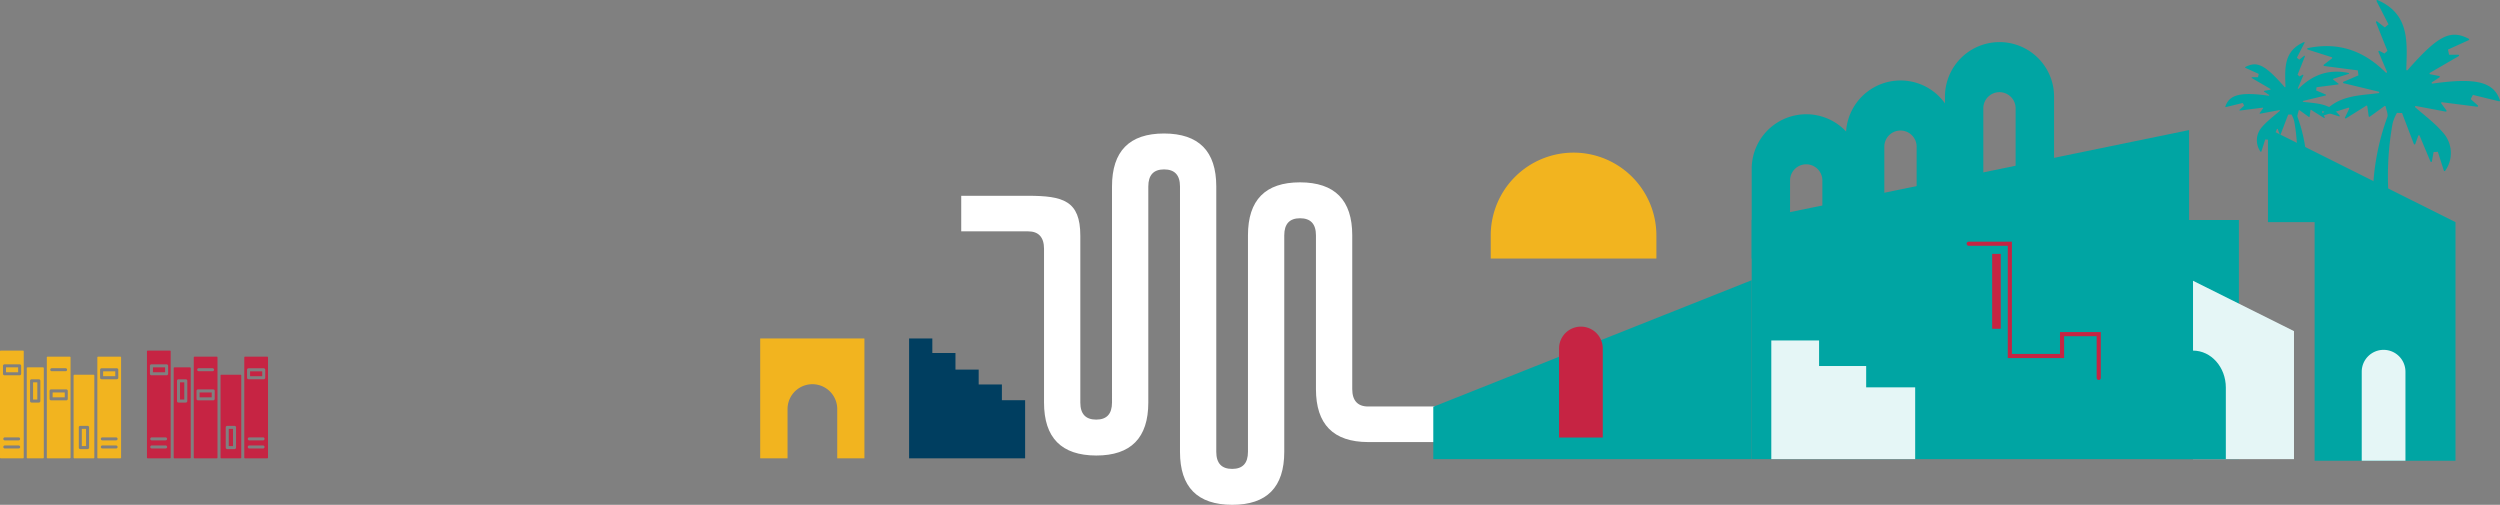<?xml version="1.0" encoding="UTF-8"?> <svg xmlns="http://www.w3.org/2000/svg" width="1276" height="257.659" viewBox="0 0 1276 257.659"><rect x="0" y="0" width="1276" height="257.659" fill="#808080" stroke="none"/><path id="Path_8" data-name="Path 8" d="M207.694,143.316c-5.412,0-8.118-3.08-8.118-8.884V55.946q0-26.974-26.644-27.04-26.582,0-26.581,27.04V166.459q0,8.707-8.055,8.708-8.113,0-8.118-8.708V31.015q0-26.974-26.644-27.04-26.573,0-26.578,27.04V141.3q0,8.707-8.052,8.708-8.118,0-8.118-8.708V56.156c0-17.983-8.881-20.346-26.644-20.393H0V53.919H34.145c5.409,0,8.114,3.08,8.114,8.884V141.3q0,26.974,26.647,27.04,26.578,0,26.581-27.04V31.015q0-8.712,8.048-8.712,8.122,0,8.121,8.712V166.459q0,26.974,26.641,27.04,26.582,0,26.581-27.04V55.946q0-8.707,8.055-8.708,8.113,0,8.118,8.708v78.486q0,26.974,26.644,27.04H241.84V143.316Z" transform="translate(490.61 64.16)" fill="#fff"></path><g id="Group_909" data-name="Group 909" transform="translate(238.07 -190.564)"><g id="Group_693" data-name="Group 693" transform="translate(655.999 212.056)"><path id="Path_1356" data-name="Path 1356" d="M15263.219,227.844v45.9h25.438V395.791h-248.665V273.745Z" transform="translate(-15039.991 -182.952)" fill="#00a5a3"></path><path id="Path_1352" data-name="Path 1352" d="M15362.957-520.993v-65.332l-51.534-25.7v91.032Z" transform="translate(-15086.175 733.832)" fill="#e5f6f6"></path><path id="Path_1353" data-name="Path 1353" d="M15196.959-612.025v91.318h-162.52v-26.72Z" transform="translate(-15196.958 733.546)" fill="#00a5a3"></path><path id="Path_1351" data-name="Path 1351" d="M380.429,373.259V336.769c0-10.433-7.5-18.891-16.749-18.891h0c-9.251,0-16.749,8.458-16.749,18.891v36.491" transform="translate(-138.431 -160.421)" fill="#00a5a3"></path><path id="Path_1354" data-name="Path 1354" d="M15037.7-571.077h24.384v13.043h24.032v10.887h25.016v36.63H15037.7Z" transform="translate(-15027.696 723.356)" fill="#e5f6f6"></path><path id="Path_1355" data-name="Path 1355" d="M15220.042-774.09l95.72,47.835v121.787h-71.908V-726.255h-23.812Z" transform="translate(-14956.541 818.145)" fill="#00a5a3"></path><path id="Path_1318" data-name="Path 1318" d="M369.245,374.482V329.035a11.157,11.157,0,0,0-11.157-11.157h0a11.157,11.157,0,0,0-11.157,11.157v45.447" transform="translate(-35.57 -160.806)" fill="#e5f6f6"></path><path id="Path_1357" data-name="Path 1357" d="M369.245,374.482V329.035a11.157,11.157,0,0,0-11.157-11.157h0a11.157,11.157,0,0,0-11.157,11.157v45.447" transform="translate(-445.263 -172.656)" fill="#c62443"></path><path id="Exclusion_1" data-name="Exclusion 1" d="M55.685,73.649H0V27.842A27.85,27.85,0,0,1,53.5,17a27.668,27.668,0,0,1,2.188,10.838V73.648Zm-27.864-48.1a8.255,8.255,0,0,0-8.246,8.246V73.417H36.067V33.792A8.255,8.255,0,0,0,27.821,25.547Z" transform="translate(48.116 19.584)" fill="#00a5a3" stroke="rgba(0,0,0,0)" stroke-miterlimit="10" stroke-width="1"></path><path id="Exclusion_3" data-name="Exclusion 3" d="M55.685,73.649H0V27.842A27.85,27.85,0,0,1,53.5,17a27.668,27.668,0,0,1,2.188,10.838V73.648Zm-27.864-48.1a8.255,8.255,0,0,0-8.246,8.246V73.417H36.067V33.792A8.255,8.255,0,0,0,27.821,25.547Z" transform="translate(0 36.824)" fill="#00a5a3" stroke="rgba(0,0,0,0)" stroke-miterlimit="10" stroke-width="1"></path><path id="Exclusion_2" data-name="Exclusion 2" d="M55.685,73.649H0V27.842A27.85,27.85,0,0,1,53.5,17a27.668,27.668,0,0,1,2.188,10.838V73.648Zm-27.864-48.1a8.255,8.255,0,0,0-8.246,8.246V73.417H36.067V33.792A8.255,8.255,0,0,0,27.821,25.547Z" transform="translate(98.636 0)" fill="#00a5a3" stroke="rgba(0,0,0,0)" stroke-miterlimit="10" stroke-width="1"></path><path id="Rectangle_394" data-name="Rectangle 394" d="M42.278,0h0A42.278,42.278,0,0,1,84.557,42.278V54.052a0,0,0,0,1,0,0H0a0,0,0,0,1,0,0V42.278A42.278,42.278,0,0,1,42.278,0Z" transform="translate(-133.204 56.409)" fill="#f2b41f"></path></g><g id="Group_657" data-name="Group 657" transform="translate(939.546 190.564)"><path id="Path_1310" data-name="Path 1310" d="M112.864,347.693c3.291-2.069,6.513-4.091,10.239-6.429a.392.392,0,0,1,.591.277c.293,2.15.471,3.5.678,5.04a.383.383,0,0,0,.6.258l7.458-5.394a.388.388,0,0,1,.605.227c.5,2.237,1.352,4.053.86,5.379-7.1,19.487-8.888,39.413-6.342,59.75a.388.388,0,0,0,.384.339h8.834a.378.378,0,0,0,.371-.451,150.9,150.9,0,0,1-.535-56.481,22.7,22.7,0,0,1,2.2-5.309l2.606.092c1.981,5.209,3.977,10.428,6.03,15.8a.384.384,0,0,0,.719,0c.4-1.132.843-2.351,1.512-4.205a.386.386,0,0,1,.718-.009c2.093,5,3.809,9.077,5.523,13.176a.383.383,0,0,0,.729-.079q.437-2.393.875-4.778l2.158-.133c1.053,3.3,2.1,6.562,3.072,9.6a.385.385,0,0,0,.679.1,15.587,15.587,0,0,0-.777-19.1c-4.191-5.021-9.608-9.022-14.5-13.293a.383.383,0,0,1,.319-.666l15.213,2.855a.386.386,0,0,0,.388-.6c-.8-1.1-1.51-2.055-2.634-3.582a.386.386,0,0,1,.366-.606c6.384.816,11.923,1.53,17.968,2.294a.385.385,0,0,0,.305-.668c-1.33-1.179-2.5-2.218-3.628-3.222.607-1.151.523-.992,1.131-2.143,4.532,1.113,9.034,2.211,13.353,3.268a.39.39,0,0,0,.454-.505c-3.208-9.366-11.947-11.705-34.427-8.534a.383.383,0,0,1-.265-.7l3.811-2.473a.385.385,0,0,0-.13-.7c-1.347-.261-2.584-.5-4.62-.9a.387.387,0,0,1-.112-.713c5.408-3.15,9.839-5.727,14.657-8.521a.383.383,0,0,0-.187-.716H165.42c-.315-1.447-.258-1.186-.573-2.633,3.617-1.649,7.208-3.279,10.616-4.826a.388.388,0,0,0,.006-.7c-9.424-4.848-15.546-1.8-31.213,15.976a.386.386,0,0,1-.679-.252c.4-14.091,1.786-28.366-14.685-35.487a.392.392,0,0,0-.494.54c2.2,4.286,4.158,8.107,6.094,11.862l-1.883,1.557c-1.21-.946-2.47-1.926-3.913-3.05a.385.385,0,0,0-.585.455c2.062,5.18,3.949,9.888,5.824,14.575l-1.509,1.357c-.741-.394-1.534-.816-2.518-1.334a.386.386,0,0,0-.532.494c1.526,3.566,2.936,6.865,4.335,10.129a.378.378,0,0,1-.621.411c-11.006-10.9-23.708-15.763-39.764-12.47a.39.39,0,0,0-.036.751c4.091,1.306,7.806,2.495,12.186,3.886a.391.391,0,0,1,.117.678l-4.095,3.152a.378.378,0,0,0,.182.676c5.549.716,11.334,1.475,17.139,2.226.188,1.337.168,1.2.355,2.536l-7.643,3.289a.388.388,0,0,0,.062.73c6.389,1.538,12.173,2.932,17.885,4.312a.383.383,0,0,1-.045.751c-10.431,1.348-21.154,1.012-28.985,10.965a.389.389,0,0,0,.43.6c4.479-1.416,8.422-2.652,13.079-4.123a.387.387,0,0,1,.468.531c-.874,1.821-1.505,3.134-2.11,4.393A.382.382,0,0,0,112.864,347.693Z" transform="translate(-93.023 -287.294)" fill="#00a5a3"></path></g><g id="Group_696" data-name="Group 696" transform="translate(897.741 212.04)"><path id="Path_1310-2" data-name="Path 1310" d="M143.417,326.046c-2.111-1.327-4.179-2.625-6.57-4.125a.251.251,0,0,0-.379.178c-.188,1.38-.3,2.244-.435,3.234a.246.246,0,0,1-.388.165l-4.785-3.461a.249.249,0,0,0-.388.146c-.319,1.435-.868,2.6-.552,3.451a80.875,80.875,0,0,1,4.069,38.336.249.249,0,0,1-.246.218h-5.668a.242.242,0,0,1-.238-.289,96.817,96.817,0,0,0,.343-36.239,14.562,14.562,0,0,0-1.41-3.406l-1.672.059c-1.271,3.342-2.552,6.69-3.869,10.14a.246.246,0,0,1-.462,0c-.259-.726-.541-1.509-.97-2.7a.248.248,0,0,0-.461-.006c-1.343,3.206-2.444,5.824-3.544,8.454a.245.245,0,0,1-.468-.05q-.28-1.536-.562-3.066L113.379,337c-.676,2.115-1.35,4.211-1.971,6.158a.247.247,0,0,1-.436.066,10,10,0,0,1,.5-12.254c2.689-3.221,6.164-5.789,9.307-8.529a.246.246,0,0,0-.2-.428l-9.761,1.832a.248.248,0,0,1-.249-.386c.514-.7.969-1.319,1.69-2.3a.248.248,0,0,0-.235-.389c-4.1.523-7.65.982-11.529,1.472a.247.247,0,0,1-.2-.428c.853-.756,1.6-1.423,2.328-2.067l-.726-1.375c-2.908.714-5.8,1.418-8.567,2.1a.25.25,0,0,1-.292-.324c2.059-6.009,7.665-7.51,22.089-5.475a.246.246,0,0,0,.17-.449l-2.445-1.587a.247.247,0,0,1,.084-.449c.864-.167,1.658-.32,2.964-.576a.248.248,0,0,0,.072-.457c-3.47-2.021-6.313-3.674-9.4-5.467a.246.246,0,0,1,.12-.459H109.7c.2-.928.165-.761.368-1.689-2.321-1.058-4.625-2.1-6.812-3.1a.249.249,0,0,1,0-.446c6.047-3.11,9.974-1.158,20.026,10.25a.247.247,0,0,0,.435-.162c-.257-9.041-1.146-18.2,9.422-22.769a.251.251,0,0,1,.317.347c-1.413,2.75-2.668,5.2-3.91,7.61l1.208,1c.777-.607,1.585-1.236,2.51-1.957a.247.247,0,0,1,.376.292c-1.323,3.324-2.534,6.344-3.737,9.351l.968.87c.476-.253.984-.523,1.616-.856a.248.248,0,0,1,.342.317c-.979,2.288-1.884,4.4-2.781,6.5a.243.243,0,0,0,.4.264c7.062-6.992,15.211-10.114,25.513-8a.251.251,0,0,1,.023.482c-2.625.838-5.008,1.6-7.819,2.493a.251.251,0,0,0-.075.435l2.627,2.022a.242.242,0,0,1-.117.434c-3.56.459-7.272.946-11,1.428-.121.858-.108.769-.228,1.627l4.9,2.11a.249.249,0,0,1-.04.469c-4.1.987-7.81,1.881-11.475,2.767a.246.246,0,0,0,.029.482c6.693.865,13.573.649,18.6,7.035a.25.25,0,0,1-.276.386c-2.874-.908-5.4-1.7-8.392-2.645a.248.248,0,0,0-.3.341c.561,1.169.966,2.011,1.354,2.819A.245.245,0,0,1,143.417,326.046Z" transform="translate(-93.023 -287.294)" fill="#00a5a3"></path></g></g><path id="Path_1855" data-name="Path 1855" d="M45.7,33.2H34.38a.4.4,0,0,0-.4.4V84.7a.4.4,0,0,0,.4.4H45.7a.4.4,0,0,0,.4-.4V33.6A.4.4,0,0,0,45.7,33.2ZM43.577,80.071H36.5a.77.77,0,0,1,0-1.539h7.076A.77.77,0,0,1,43.577,80.071ZM36.5,74.4h7.076a.77.77,0,0,1,0,1.539H36.5A.77.77,0,0,1,36.5,74.4ZM44.68,43.95a.781.781,0,0,1-.775.776H36.162a.781.781,0,0,1-.775-.776V39.915a.773.773,0,0,1,.775-.776H43.9a.773.773,0,0,1,.775.776ZM32.042,42.435H22.263a.4.4,0,0,0-.4.4V84.7a.4.4,0,0,0,.4.4h9.779a.4.4,0,0,0,.4-.4V42.835A.4.4,0,0,0,32.042,42.435ZM29.776,79.611a.781.781,0,0,1-.776.776H25.292a.781.781,0,0,1-.776-.776V69.287a.781.781,0,0,1,.776-.775H29a.781.781,0,0,1,.776.775ZM19.912,33.2H8.595a.4.4,0,0,0-.4.4V84.7a.4.4,0,0,0,.4.4H19.912a.4.4,0,0,0,.4-.4V33.6A.4.4,0,0,0,19.912,33.2Zm-9.2,5.9H17.8a.77.77,0,0,1,0,1.539H10.715A.769.769,0,0,1,10.715,39.1Zm8.179,15.631a.773.773,0,0,1-.776.775H10.388a.773.773,0,0,1-.776-.775V50.687a.773.773,0,0,1,.776-.775h7.731a.773.773,0,0,1,.776.775ZM6.256,38.667h-7.9a.4.4,0,0,0-.4.4V84.7a.4.4,0,0,0,.4.4h7.9a.4.4,0,0,0,.4-.4V39.067A.4.4,0,0,0,6.256,38.667ZM4.9,55.861a.773.773,0,0,1-.775.775H.416a.773.773,0,0,1-.776-.775V45.537a.781.781,0,0,1,.776-.776H4.124a.781.781,0,0,1,.775.776ZM-3.983,30.1H-15.3a.4.4,0,0,0-.4.4V84.7a.4.4,0,0,0,.4.4H-3.983a.4.4,0,0,0,.4-.4V30.5A.4.4,0,0,0-3.983,30.1ZM-6.176,80.071h-7.089a.77.77,0,0,1,0-1.539h7.089A.769.769,0,0,1-6.176,80.071ZM-13.264,74.4h7.089a.77.77,0,0,1,0,1.539h-7.089A.77.77,0,0,1-13.264,74.4Zm8.373-32.462a.773.773,0,0,1-.776.775H-13.4a.773.773,0,0,1-.776-.775V37.891a.773.773,0,0,1,.776-.775h7.731a.773.773,0,0,1,.776.775Zm-7.743-3.272h6.192v2.508h-6.192ZM1.179,46.3H3.348v8.785H1.179ZM26.056,70.05h2.169v8.785H26.056ZM11.164,51.463h6.192v2.508H11.164ZM36.937,40.69h6.2v2.5h-6.2Z" transform="translate(90.7 148.836)" fill="#c62443"></path><path id="Path_1856" data-name="Path 1856" d="M45.7,33.2H34.38a.4.4,0,0,0-.4.4V84.7a.4.4,0,0,0,.4.4H45.7a.4.4,0,0,0,.4-.4V33.6A.4.4,0,0,0,45.7,33.2ZM43.577,80.071H36.5a.77.77,0,0,1,0-1.539h7.076A.77.77,0,0,1,43.577,80.071ZM36.5,74.4h7.076a.77.77,0,0,1,0,1.539H36.5A.77.77,0,0,1,36.5,74.4ZM44.68,43.95a.781.781,0,0,1-.775.776H36.162a.781.781,0,0,1-.775-.776V39.915a.773.773,0,0,1,.775-.776H43.9a.773.773,0,0,1,.775.776ZM32.042,42.435H22.263a.4.4,0,0,0-.4.4V84.7a.4.4,0,0,0,.4.4h9.779a.4.4,0,0,0,.4-.4V42.835A.4.4,0,0,0,32.042,42.435ZM29.776,79.611a.781.781,0,0,1-.776.776H25.292a.781.781,0,0,1-.776-.776V69.287a.781.781,0,0,1,.776-.775H29a.781.781,0,0,1,.776.775ZM19.912,33.2H8.595a.4.4,0,0,0-.4.4V84.7a.4.4,0,0,0,.4.4H19.912a.4.4,0,0,0,.4-.4V33.6A.4.4,0,0,0,19.912,33.2Zm-9.2,5.9H17.8a.77.77,0,0,1,0,1.539H10.715A.769.769,0,0,1,10.715,39.1Zm8.179,15.631a.773.773,0,0,1-.776.775H10.388a.773.773,0,0,1-.776-.775V50.687a.773.773,0,0,1,.776-.775h7.731a.773.773,0,0,1,.776.775ZM6.256,38.667h-7.9a.4.4,0,0,0-.4.4V84.7a.4.4,0,0,0,.4.4h7.9a.4.4,0,0,0,.4-.4V39.067A.4.4,0,0,0,6.256,38.667ZM4.9,55.861a.773.773,0,0,1-.775.775H.416a.773.773,0,0,1-.776-.775V45.537a.781.781,0,0,1,.776-.776H4.124a.781.781,0,0,1,.775.776ZM-3.983,30.1H-15.3a.4.4,0,0,0-.4.4V84.7a.4.4,0,0,0,.4.4H-3.983a.4.4,0,0,0,.4-.4V30.5A.4.4,0,0,0-3.983,30.1ZM-6.176,80.071h-7.089a.77.77,0,0,1,0-1.539h7.089A.769.769,0,0,1-6.176,80.071ZM-13.264,74.4h7.089a.77.77,0,0,1,0,1.539h-7.089A.77.77,0,0,1-13.264,74.4Zm8.373-32.462a.773.773,0,0,1-.776.775H-13.4a.773.773,0,0,1-.776-.775V37.891a.773.773,0,0,1,.776-.775h7.731a.773.773,0,0,1,.776.775Zm-7.743-3.272h6.192v2.508h-6.192ZM1.179,46.3H3.348v8.785H1.179ZM26.056,70.05h2.169v8.785H26.056ZM11.164,51.463h6.192v2.508H11.164ZM36.937,40.69h6.2v2.5h-6.2Z" transform="translate(15.7 148.836)" fill="#f2b41f"></path><g id="Group_897" data-name="Group 897" transform="translate(1003.775 145.335)"><rect id="Rectangle_379" data-name="Rectangle 379" width="4.38" height="38.238" transform="translate(13.025 -15.759)" fill="#c62443"></rect><path id="Path_1337" data-name="Path 1337" d="M507.547,401.417V380.14h-16.6v11.153H462.176V334H442.248a1.06,1.06,0,0,1,0-2.12h22.045v57.3h24.535V378.022h20.837v23.395a1.059,1.059,0,0,1-1.09,1.059h0A1.058,1.058,0,0,1,507.547,401.417Z" transform="translate(-441.189 -353.876)" fill="#c62443"></path></g><path id="Path_1857" data-name="Path 1857" d="M396.825,200.933v-8.042H384.974V185.3h-11.85v-8.47H361.317v-7.4H349.454V230.6h59.221V200.933Z" transform="translate(114.546 3.333)" fill="#003e60"></path><path id="Subtraction_11" data-name="Subtraction 11" d="M53.2,84.152H39.327V59.017a12.683,12.683,0,1,0-25.366,0V84.151H0V23H53.2v61.15Z" transform="translate(388 149.766)" fill="#f2b41f" stroke="rgba(0,0,0,0)" stroke-miterlimit="10" stroke-width="1"></path></svg> 